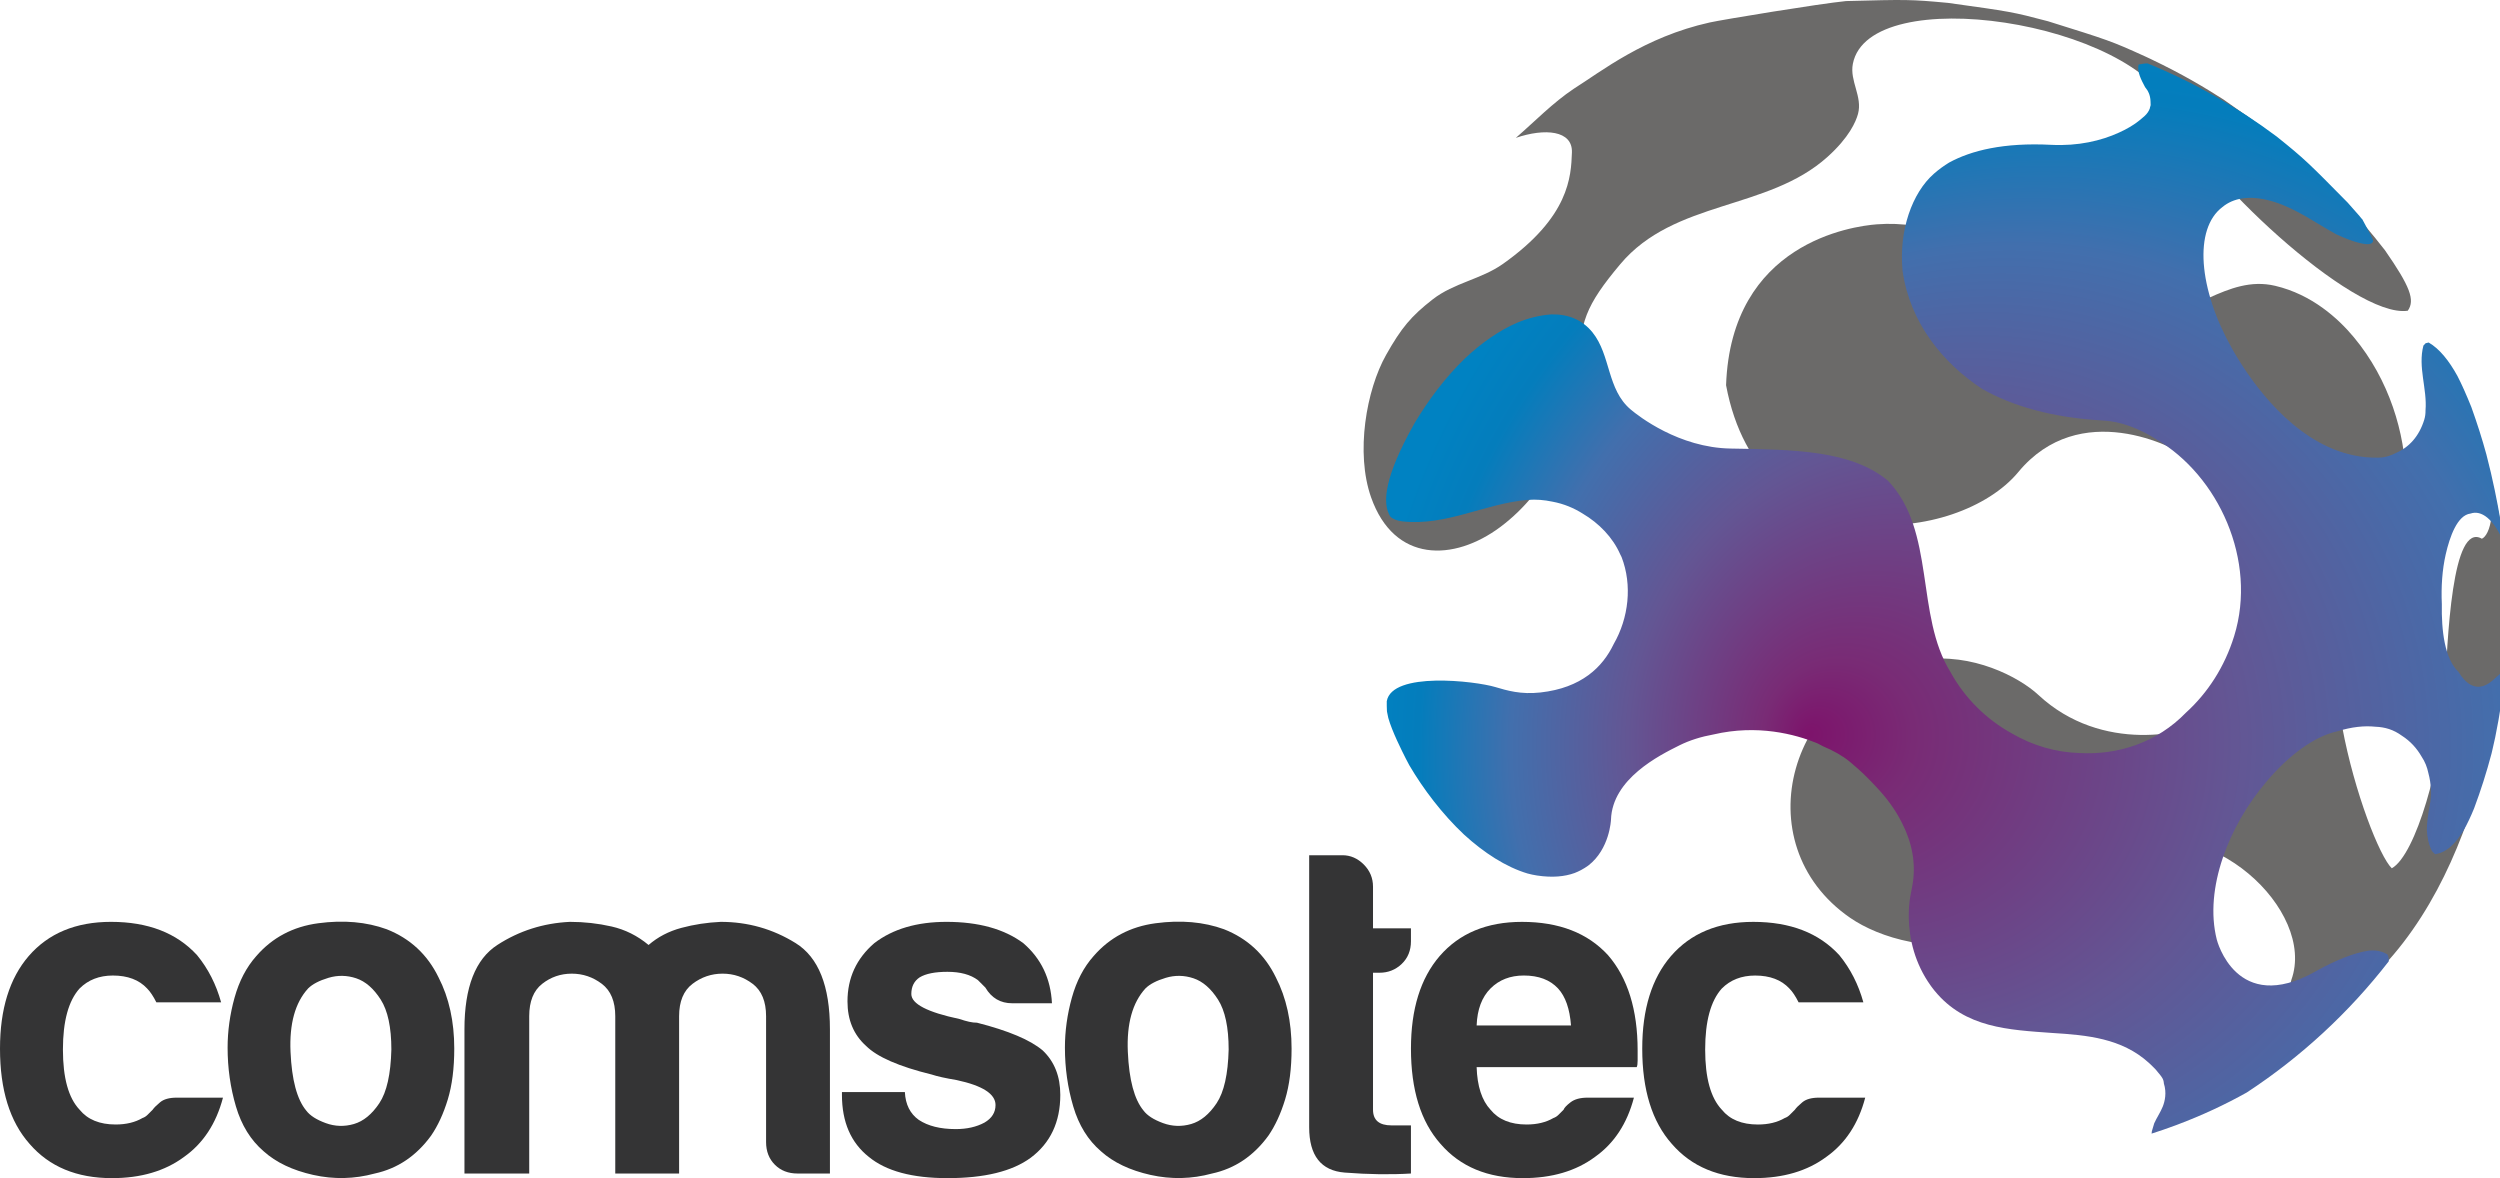 <?xml version="1.0" encoding="utf-8"?>
<!-- Generator: Adobe Illustrator 16.0.0, SVG Export Plug-In . SVG Version: 6.00 Build 0)  -->
<!DOCTYPE svg PUBLIC "-//W3C//DTD SVG 1.1//EN" "http://www.w3.org/Graphics/SVG/1.1/DTD/svg11.dtd">
<svg version="1.1" id="Livello_1" xmlns="http://www.w3.org/2000/svg" xmlns:xlink="http://www.w3.org/1999/xlink" x="0px" y="0px"
	 width="199.372px" height="93.955px" viewBox="0 0 199.372 93.955" enable-background="new 0 0 199.372 93.955"
	 xml:space="preserve">
<g>
	<g>
		<path fill="#343435" d="M14.093,87.536h3.689c-0.542,2.066-1.575,3.641-3.099,4.722c-1.525,1.132-3.444,1.697-5.755,1.697
			c-2.804,0-4.993-0.909-6.566-2.729C0.786,89.454,0,86.921,0,83.625c0-3.147,0.762-5.608,2.287-7.378
			c1.574-1.819,3.763-2.73,6.567-2.73c2.952,0,5.239,0.885,6.862,2.656c0.886,1.083,1.524,2.337,1.918,3.763H12.47
			c-0.247-0.491-0.493-0.86-0.738-1.106c-0.64-0.688-1.549-1.033-2.729-1.033c-1.083,0-1.968,0.345-2.657,1.033
			c-0.885,0.984-1.328,2.608-1.328,4.87c0,2.263,0.443,3.862,1.328,4.796c0.639,0.787,1.598,1.181,2.878,1.181
			c0.835,0,1.549-0.172,2.14-0.517c0.147-0.049,0.283-0.135,0.406-0.258c0.122-0.123,0.258-0.259,0.406-0.406
			c0.098-0.147,0.295-0.344,0.59-0.59C13.06,87.659,13.502,87.536,14.093,87.536z"/>
		<path fill="#343435" d="M21.028,91.815c-1.033-0.885-1.771-2.078-2.213-3.578c-0.443-1.5-0.664-3.063-0.664-4.686
			c0-1.328,0.185-2.656,0.553-3.984c0.369-1.328,0.947-2.435,1.734-3.32c1.278-1.476,2.926-2.349,4.943-2.619
			c2.016-0.27,3.837-0.111,5.46,0.479c1.869,0.738,3.247,2.018,4.132,3.837c0.836,1.624,1.254,3.518,1.254,5.682
			c0,1.575-0.173,2.927-0.517,4.058c-0.345,1.132-0.788,2.091-1.328,2.878c-1.181,1.623-2.681,2.631-4.5,3.025
			c-1.624,0.442-3.259,0.479-4.907,0.11C23.327,93.328,22.012,92.7,21.028,91.815z M24.57,78.829
			c-1.033,1.132-1.5,2.816-1.401,5.054c0.098,2.239,0.516,3.8,1.254,4.686c0.295,0.394,0.812,0.726,1.55,0.996
			c0.738,0.271,1.487,0.295,2.25,0.074c0.762-0.222,1.438-0.775,2.029-1.661c0.59-0.885,0.91-2.312,0.959-4.279
			c0-1.771-0.284-3.099-0.849-3.984c-0.566-0.885-1.218-1.45-1.955-1.697c-0.738-0.246-1.476-0.258-2.214-0.037
			C25.456,78.202,24.914,78.486,24.57,78.829z"/>
		<path fill="#343435" d="M54.158,93.586h-5.091v-11.51v-1.033c0-1.181-0.357-2.041-1.07-2.583
			c-0.714-0.541-1.513-0.812-2.398-0.812s-1.673,0.271-2.361,0.812c-0.69,0.542-1.033,1.402-1.033,2.583v12.543H37.04v-11.51
			c0-3.345,0.873-5.583,2.62-6.715c1.745-1.131,3.676-1.745,5.792-1.844c1.131,0,2.238,0.123,3.32,0.369
			c1.081,0.247,2.066,0.737,2.951,1.475c0.738-0.639,1.61-1.094,2.62-1.365c1.007-0.27,2.053-0.43,3.136-0.479
			c2.164,0,4.156,0.566,5.977,1.697c1.819,1.132,2.73,3.419,2.73,6.862v11.51h-2.583c-0.738,0-1.341-0.233-1.808-0.701
			c-0.468-0.467-0.701-1.07-0.701-1.808V81.043c0-1.181-0.357-2.041-1.07-2.583c-0.714-0.541-1.513-0.812-2.398-0.812
			c-0.886,0-1.686,0.271-2.398,0.812c-0.713,0.542-1.07,1.402-1.07,2.583v1.033V93.586z"/>
		<path fill="#343435" d="M67.144,87.093h5.018c0.048,0.984,0.417,1.723,1.106,2.214c0.738,0.492,1.721,0.737,2.952,0.737
			c0.885,0,1.647-0.172,2.287-0.516c0.59-0.343,0.885-0.812,0.885-1.402c0-0.885-1.033-1.549-3.099-1.992
			c-0.885-0.147-1.549-0.295-1.992-0.442c-2.608-0.639-4.354-1.402-5.239-2.288c-0.984-0.886-1.476-2.066-1.476-3.542
			c0-1.869,0.712-3.418,2.14-4.648c1.476-1.131,3.394-1.697,5.755-1.697c2.557,0,4.599,0.566,6.124,1.697
			c1.426,1.23,2.188,2.829,2.287,4.795H80.72c-0.935,0-1.648-0.417-2.14-1.254c-0.197-0.196-0.394-0.393-0.59-0.59
			c-0.59-0.443-1.402-0.664-2.435-0.664c-0.985,0-1.723,0.147-2.214,0.442c-0.442,0.295-0.664,0.738-0.664,1.328
			c0,0.788,1.279,1.452,3.837,1.992c0.295,0.1,0.553,0.173,0.775,0.222c0.221,0.05,0.43,0.074,0.627,0.074
			c2.509,0.64,4.254,1.377,5.239,2.213c0.934,0.886,1.402,2.066,1.402,3.542c0,2.166-0.787,3.837-2.361,5.017
			c-1.476,1.083-3.689,1.624-6.64,1.624c-2.804,0-4.895-0.564-6.272-1.697c-1.427-1.131-2.14-2.778-2.14-4.944V87.093z"/>
		<path fill="#343435" d="M87.803,91.815c-1.033-0.885-1.771-2.078-2.213-3.578c-0.443-1.5-0.664-3.063-0.664-4.686
			c0-1.328,0.184-2.656,0.553-3.984s0.946-2.435,1.734-3.32c1.279-1.476,2.926-2.349,4.943-2.619c2.017-0.27,3.837-0.111,5.46,0.479
			c1.869,0.738,3.247,2.018,4.132,3.837c0.835,1.624,1.254,3.518,1.254,5.682c0,1.575-0.173,2.927-0.517,4.058
			c-0.345,1.132-0.788,2.091-1.328,2.878c-1.181,1.623-2.682,2.631-4.501,3.025c-1.623,0.442-3.259,0.479-4.907,0.11
			C90.102,93.328,88.787,92.7,87.803,91.815z M91.345,78.829c-1.033,1.132-1.501,2.816-1.402,5.054
			c0.098,2.239,0.517,3.8,1.254,4.686c0.295,0.394,0.812,0.726,1.549,0.996c0.738,0.271,1.487,0.295,2.25,0.074
			c0.762-0.222,1.439-0.775,2.029-1.661c0.59-0.885,0.91-2.312,0.959-4.279c0-1.771-0.284-3.099-0.848-3.984
			c-0.566-0.885-1.218-1.45-1.956-1.697c-0.738-0.246-1.476-0.258-2.213-0.037C92.23,78.202,91.688,78.486,91.345,78.829z"/>
		<path fill="#343435" d="M112.521,93.586c-1.624,0.098-3.383,0.074-5.275-0.074c-1.895-0.148-2.841-1.353-2.841-3.616V68.204h2.656
			c0.639,0,1.205,0.247,1.697,0.738c0.491,0.492,0.738,1.083,0.738,1.771v3.32h3.025v1.033c0,0.738-0.247,1.341-0.738,1.808
			c-0.492,0.468-1.083,0.701-1.771,0.701h-0.516v10.92c0,0.837,0.491,1.254,1.476,1.254h1.549V93.586z"/>
		<path fill="#343435" d="M126.614,87.536h3.689c-0.542,2.066-1.574,3.641-3.099,4.722c-1.525,1.132-3.444,1.697-5.755,1.697
			c-2.804,0-4.993-0.909-6.566-2.729c-1.575-1.771-2.361-4.304-2.361-7.6c0-3.147,0.762-5.608,2.287-7.378
			c1.574-1.819,3.763-2.73,6.567-2.73c2.952,0,5.239,0.885,6.862,2.656c1.574,1.82,2.361,4.353,2.361,7.6c0,0.197,0,0.369,0,0.517
			s0,0.247,0,0.295c0,0.247-0.025,0.418-0.074,0.517H117.76c0.048,1.525,0.417,2.656,1.106,3.394
			c0.639,0.787,1.598,1.181,2.878,1.181c0.835,0,1.549-0.172,2.14-0.517c0.147-0.049,0.283-0.135,0.406-0.258
			c0.122-0.123,0.258-0.259,0.406-0.406c0.048-0.147,0.233-0.344,0.553-0.59C125.568,87.659,126.023,87.536,126.614,87.536z
			 M117.76,81.78h7.526c-0.099-1.328-0.443-2.312-1.033-2.951c-0.64-0.688-1.549-1.033-2.73-1.033c-1.082,0-1.968,0.345-2.656,1.033
			C118.177,79.519,117.808,80.502,117.76,81.78z"/>
		<path fill="#343435" d="M145.06,87.536h3.689c-0.542,2.066-1.575,3.641-3.099,4.722c-1.525,1.132-3.444,1.697-5.755,1.697
			c-2.804,0-4.993-0.909-6.567-2.729c-1.575-1.771-2.361-4.304-2.361-7.6c0-3.147,0.762-5.608,2.288-7.378
			c1.574-1.819,3.763-2.73,6.567-2.73c2.951,0,5.239,0.885,6.862,2.656c0.885,1.083,1.524,2.337,1.918,3.763h-5.165
			c-0.247-0.491-0.492-0.86-0.738-1.106c-0.64-0.688-1.549-1.033-2.73-1.033c-1.083,0-1.968,0.345-2.656,1.033
			c-0.885,0.984-1.328,2.608-1.328,4.87c0,2.263,0.443,3.862,1.328,4.796c0.639,0.787,1.598,1.181,2.877,1.181
			c0.836,0,1.549-0.172,2.14-0.517c0.148-0.049,0.283-0.135,0.406-0.258c0.122-0.123,0.258-0.259,0.406-0.406
			c0.098-0.147,0.295-0.344,0.59-0.59C144.027,87.659,144.47,87.536,145.06,87.536z"/>
	</g>
	<g>
		<path fill="#6B6A69" d="M199.889,45.589l-0.02-0.286c-0.31-3.146-0.392-3.519-1.397-8.087c-0.144-0.491-0.306-1.021-0.48-1.568
			c-0.012-0.038-0.024-0.076-0.036-0.114c-0.009-0.03-0.02-0.061-0.029-0.09c0,0.001,0,0.003,0.001,0.005
			c1.484,5.346,0.575,7.262-0.002,7.514c-2.371-1.376-2.76,7.833-2.968,12.782c-0.211,4.993-2.293,12.436-4.216,13.5
			c-1.933-1.873-8.016-20.298-1.739-23.446c3.662-1.837,4.414-12.077-1.298-18.918c-1.237-1.482-3.327-3.394-6.26-4.087
			c-3.893-0.92-6.75,2.696-10.501,2.396c-7.714-0.617-13.13-7.924-21.27-7.3c-1.937,0.149-11.623,1.466-12.022,12.832
			c2.689,14.389,18.548,12.673,23.301,6.93c4.896-5.917,12.428-2.067,13.708-1.064c5.373,4.21,8.079,15.854,1.473,20.815
			c-1.527,1.147-8.511,2.73-13.571-1.979c-1.555-1.447-5.303-3.387-9.253-2.799c-10.67,1.588-14.331,14.661-5.76,20.572
			c2.294,1.582,6.71,2.975,11.603,1.695c4.299-1.125,6.049-5.712,9.977-7.342c7.028-2.916,15.592,5.046,13.606,10.587
			c-0.356,0.994,0.711,2.639,5.283,0.762c0.072-0.03,0.143-0.058,0.217-0.089c5.098-4.39,7.988-10.866,9.627-16.868
			c1.836-6.722,2.102-12.847,2.138-14.776L199.889,45.589z"/>
		<path fill="#6B6A69" d="M196.447,31.082c-0.059-0.149-0.118-0.299-0.179-0.452c0-0.001-0.001-0.002-0.001-0.002
			c0,0,0-0.001,0-0.001c0,0.001,0,0.001,0,0.002c0.014,0.038,0.028,0.078,0.042,0.116c0.11,0.297,0.223,0.608,0.338,0.93
			c0.426,1.191,0.879,2.521,1.279,3.77c-0.221-0.793-0.495-1.664-0.829-2.614C196.901,32.274,196.686,31.692,196.447,31.082z"/>
		<path fill="#6B6A69" d="M148.173,9.086c0.377-1.385-0.679-2.624-0.41-3.998c1.296-6.631,22.55-3.405,25.552,3.878
			c1.945,4.718,14.336,16.458,18.702,15.814c0.598-0.845,0.189-1.928-1.822-4.826c-0.958-1.248-2.333-2.833-3.356-4.028
			c-2.018-2.16-2.097-2.226-6.226-5.667l-3.306-2.333c-1.482-0.939-3.154-1.963-5.829-3.239l-0.461-0.214
			c-2.659-1.206-2.849-1.265-7.694-2.779c-2.832-0.75-3.025-0.776-7.977-1.464c-3.002-0.28-3.292-0.272-8.126-0.145
			c-2.079,0.203-9.842,1.478-10.872,1.707c-5.219,1.16-8.671,3.923-10.827,5.277c-1.687,1.125-3.108,2.602-4.635,3.926
			c2.307-0.788,4.54-0.609,4.473,1.167c-0.071,1.917-0.191,5.127-5.508,8.889c-1.721,1.218-3.908,1.51-5.584,2.815
			c-1.732,1.35-2.499,2.262-3.727,4.438c-1.575,2.791-2.452,7.804-1.195,11.364c1.844,5.221,6.583,5.136,10.312,2.354
			c3.875-2.892,6.487-8.122,6.35-12.718c-0.104-3.503,0.464-4.965,3.202-8.229c4.321-5.152,11.766-4.272,16.532-8.563
			C147.469,10.959,148.007,9.699,148.173,9.086z"/>
	</g>
	<radialGradient id="SVGID_1_" cx="168.425" cy="60.121" r="59.68" fx="144.17" fy="58.539" gradientUnits="userSpaceOnUse">
		<stop  offset="2.200000e-007" style="stop-color:#7D136B"/>
		<stop  offset="0.1" style="stop-color:#792B75"/>
		<stop  offset="0.406" style="stop-color:#635694"/>
		<stop  offset="0.669" style="stop-color:#426FAD"/>
		<stop  offset="0.876" style="stop-color:#047DBC"/>
		<stop  offset="1" style="stop-color:#0082C2"/>
	</radialGradient>
	<path fill="url(#SVGID_1_)" d="M181.37,16.102c1.792,0.561,3.319,1.695,4.957,2.591c0.196,0.091,0.781,0.355,1.379,0.552
		c0.427,0.135,0.778,0.212,1.035,0.228c0.269,0.01,0.463-0.053,0.508-0.237c0.002-0.008,0.003-0.016,0.005-0.025
		c-0.021-0.165-0.219-0.532-0.829-1.661c-0.012-0.021-0.019-0.035-0.022-0.041c-0.001-0.001-0.001-0.002-0.002-0.003l0,0
		c0,0-0.001-0.001-0.001-0.002c0.001,0.001,0.001,0.002,0.002,0.003c0.001,0,0.002,0.001,0.003,0.002
		c0-0.001-0.001-0.002-0.001-0.003c-0.006-0.008-0.014-0.017-0.021-0.024c-0.001-0.001-0.002-0.002-0.003-0.003
		c-0.057-0.052-0.111-0.121-0.163-0.188c-0.014-0.019-0.027-0.036-0.041-0.054l-0.951-1.078c-3.094-3.14-3.435-3.486-5.661-5.269
		c-3.148-2.357-6.604-4.325-10.298-5.833c-0.253-0.001-0.465,0.041-0.697,0.089c-0.01,0.008-0.02,0.016-0.028,0.024
		c-0.107,0.6,0.219,1.19,0.522,1.772c0.057,0.081,0.115,0.163,0.177,0.244c0.003,0.004,0.254,0.345,0.263,0.924
		c0.008,0.07,0.009,0.141,0.006,0.211c0.034,0.038-0.063,0.241-0.062,0.32c-0.07,0.208-0.204,0.417-0.429,0.623
		c-0.117,0.107-0.245,0.215-0.382,0.322c-0.426,0.353-0.993,0.695-1.66,0.993c-1.402,0.642-3.24,1.082-5.39,0.971
		c-3.801-0.196-6.384,0.454-8.141,1.411c-0.415,0.253-0.82,0.544-1.207,0.883c-1.756,1.537-2.811,4.535-2.513,7.738
		c0.586,4.176,3.233,7.383,6.351,9.434c2.404,1.362,5.576,2.299,9.669,2.521c1.348,0.073,2.804,0.604,4.201,1.487
		c4.952,2.887,8.094,9.665,6.226,15.701c-0.765,2.473-2.122,4.54-3.831,6.095c-0.002,0.002-0.004,0.004-0.006,0.005
		c-2.315,2.394-5.425,3.404-8.517,3.228c-1.839-0.06-3.692-0.571-5.425-1.591c-1.971-1.102-3.682-2.748-4.843-4.867c0,0,0,0,0-0.001
		c-2.82-4.503-1.161-11.266-4.99-15.26c-2.903-2.41-7.393-2.482-12.536-2.563c-4.144-0.065-7.367-2.601-7.971-3.108
		c-1.913-1.607-1.582-4.328-3.052-6.155c-0.818-1.016-1.959-1.467-3.268-1.435c-0.014,0.001-0.028,0.001-0.042,0.002
		c-0.939,0.069-1.848,0.305-2.72,0.669c-1.366,0.594-2.79,1.563-4.147,2.843c-1.576,1.518-2.923,3.342-3.972,5.09
		c-0.047,0.083-0.095,0.166-0.142,0.249c-2.213,3.967-2.564,6.205-1.808,7.308c0.223,0.175,0.529,0.3,0.947,0.347
		c3.5,0.385,6.619-1.448,10.007-1.716c0.636-0.05,1.289,0.002,1.936,0.139c0.934,0.173,1.741,0.522,2.427,0.955
		c1.304,0.771,2.398,1.899,2.99,3.246c0.071,0.132,0.107,0.212,0.11,0.219c0.863,2.237,0.574,4.85-0.633,6.946
		c-0.874,1.825-2.555,3.49-5.839,3.854c-1.563,0.173-2.651-0.151-3.61-0.437c-1.59-0.474-8.229-1.259-8.645,1.136
		c0,0.233-0.002,0.545,0.014,0.777c0.001,0.019,0.004,0.039,0.006,0.058c0.024,0.156,0.058,0.321,0.102,0.495
		c0.294,1.059,1.096,2.649,1.393,3.236c0.09,0.179,0.185,0.358,0.284,0.539c1.1,1.876,2.625,3.894,4.365,5.529
		c1.585,1.449,3.338,2.585,5.057,3.101c0.255,0.069,0.511,0.125,0.767,0.163c1.237,0.187,2.215,0.081,2.988-0.198
		c0.181-0.07,0.359-0.151,0.534-0.245c0.202-0.109,0.389-0.228,0.564-0.354c1.705-1.313,1.807-3.62,1.808-3.655
		c0.103-3.261,3.856-5.13,5.459-5.929c0.82-0.409,1.742-0.692,2.714-0.868c3.507-0.82,6.503-0.02,8.247,0.689
		c0.013,0.005,0.196,0.092,0.497,0.257c0.824,0.345,1.543,0.752,2.103,1.208c0.435,0.355,0.993,0.856,1.389,1.255
		c0.203,0.205,0.461,0.465,0.746,0.775c0.765,0.805,1.48,1.741,2.017,2.803c0.014,0.028,0.028,0.056,0.042,0.084
		c0.005,0.011,0.011,0.022,0.017,0.034c0.715,1.417,1.159,3.13,0.782,5.053c-0.03,0.192-0.065,0.386-0.11,0.583
		c-0.006,0.027-0.038,0.172-0.07,0.409c-0.007,0.05-0.014,0.101-0.02,0.151c0,0.002-0.001,0.005-0.001,0.007
		c-0.028,0.239-0.047,0.486-0.058,0.739c0,0.01,0,0.02-0.001,0.03c-0.002,0.072-0.004,0.145-0.005,0.218c0,0.013,0,0.026-0.001,0.04
		c0,0.082-0.001,0.164,0,0.246c0,0.001,0,0.003,0,0.004c0.023,1.745,0.503,3.705,1.74,5.433c0.025,0.034,0.049,0.07,0.075,0.104
		c0.027,0.037,0.056,0.074,0.084,0.111c0.048,0.063,0.097,0.126,0.146,0.188c0.008,0.009,0.016,0.019,0.023,0.028
		c2.426,2.967,5.917,3.106,9.368,3.356c2.789,0.171,5.55,0.421,7.709,2.382c0.011,0.01,0.021,0.02,0.032,0.03
		c0.042,0.039,0.084,0.076,0.125,0.116c0.107,0.1,0.213,0.203,0.317,0.313c0.1,0.104,0.188,0.21,0.268,0.315
		c0.023,0.028,0.047,0.054,0.071,0.083c0.229,0.28,0.368,0.452,0.385,0.784c0.24,0.756,0.077,1.434-0.088,1.848
		c-0.185,0.463-0.48,0.881-0.682,1.337c-0.059,0.196-0.12,0.402-0.186,0.623l-0.024,0.197c0,0,0,0,0.001,0
		c0.62-0.198,1.231-0.409,1.834-0.632c0.053-0.02,0.105-0.038,0.158-0.058c0.035-0.013,0.068-0.027,0.103-0.04
		c1.917-0.723,3.75-1.574,5.493-2.548c4.331-2.838,8.159-6.379,11.324-10.461c0.014-0.203-0.027-0.37-0.097-0.55
		c-0.323-0.184-0.746-0.369-1.481-0.307c-1.292,0.185-2.783,0.856-4.002,1.518c-0.094,0.051-0.187,0.103-0.284,0.157
		c-6.295,3.529-7.837-2.499-7.851-2.561c-1.021-4.062,0.981-9.099,3.972-12.596c1.78-2.114,3.851-3.624,5.639-4.004
		c1.151-0.359,2.165-0.461,3.044-0.367c0.765,0.029,1.44,0.228,2.12,0.724c0.662,0.424,1.179,0.997,1.554,1.647
		c0.283,0.423,0.451,0.862,0.544,1.312c0.24,0.875,0.273,1.794,0.107,2.629c-0.154,0.776-0.22,1.394-0.226,1.89
		c0.023,0.583,0.131,1.154,0.401,1.702c0.087,0.114,0.178,0.195,0.263,0.257c0.474-0.069,1.32-0.3,2.308-1.965
		c0.266-0.472,0.53-1.032,0.799-1.691c0.531-1.419,0.994-2.872,1.385-4.353c0.018-0.073,0.035-0.145,0.052-0.218
		c0.085-0.375,0.169-0.749,0.241-1.071c0.128-0.665,0.209-1.089,0.268-1.404c0.053-0.316,0.12-0.731,0.224-1.371
		c0.077-0.575,0.126-0.942,0.162-1.215c0.031-0.272,0.07-0.634,0.131-1.191c-0.017-0.031-0.037-0.068-0.057-0.104
		c-0.083,0.042-0.165,0.084-0.245,0.122c-0.438,0.35-0.797,0.805-1.34,1.016c-0.801,0.309-1.509-0.161-2.071-1.095
		c-1.104-1.038-1.363-3.297-1.325-5.404c-0.063-1.352,0.029-2.737,0.31-3.967c0.319-1.396,0.923-3.123,1.976-3.251
		c0.876-0.3,1.831,0.434,2.618,2.226c0.011,0.026,0.018,0.063,0.025,0.091l-0.1-0.789c-0.062-0.409-0.125-0.805-0.19-1.19
		c-0.204-1.188-0.562-3.052-1.086-5.051c-0.336-1.233-0.727-2.46-1.201-3.783c-0.401-0.993-0.762-1.804-1.107-2.473
		c-0.665-1.211-1.429-2.174-2.296-2.672c-0.08,0.02-0.164,0.04-0.242,0.059c-0.063,0.061-0.121,0.123-0.175,0.185
		c-0.456,1.712,0.31,3.451,0.167,5.17c0.003,0.25-0.025,0.497-0.101,0.742c-0.408,1.326-1.214,2.209-2.274,2.66
		c-0.397,0.21-0.843,0.353-1.336,0.366c-0.347,0.009-0.687-0.003-1.021-0.034c-0.162-0.014-0.327-0.033-0.495-0.06
		c-4.696-0.701-8.069-5.103-9.705-7.759c-0.002-0.003-0.004-0.007-0.007-0.011c-0.081-0.132-0.158-0.26-0.231-0.383
		c-0.006-0.01-0.012-0.021-0.018-0.031c-0.084-0.143-0.164-0.28-0.236-0.408c-2.699-4.783-3.069-9.563-0.772-11.299
		c0.874-0.722,2.15-0.956,3.843-0.495c0.096,0.026,0.19,0.054,0.284,0.083"/>
</g>
</svg>
